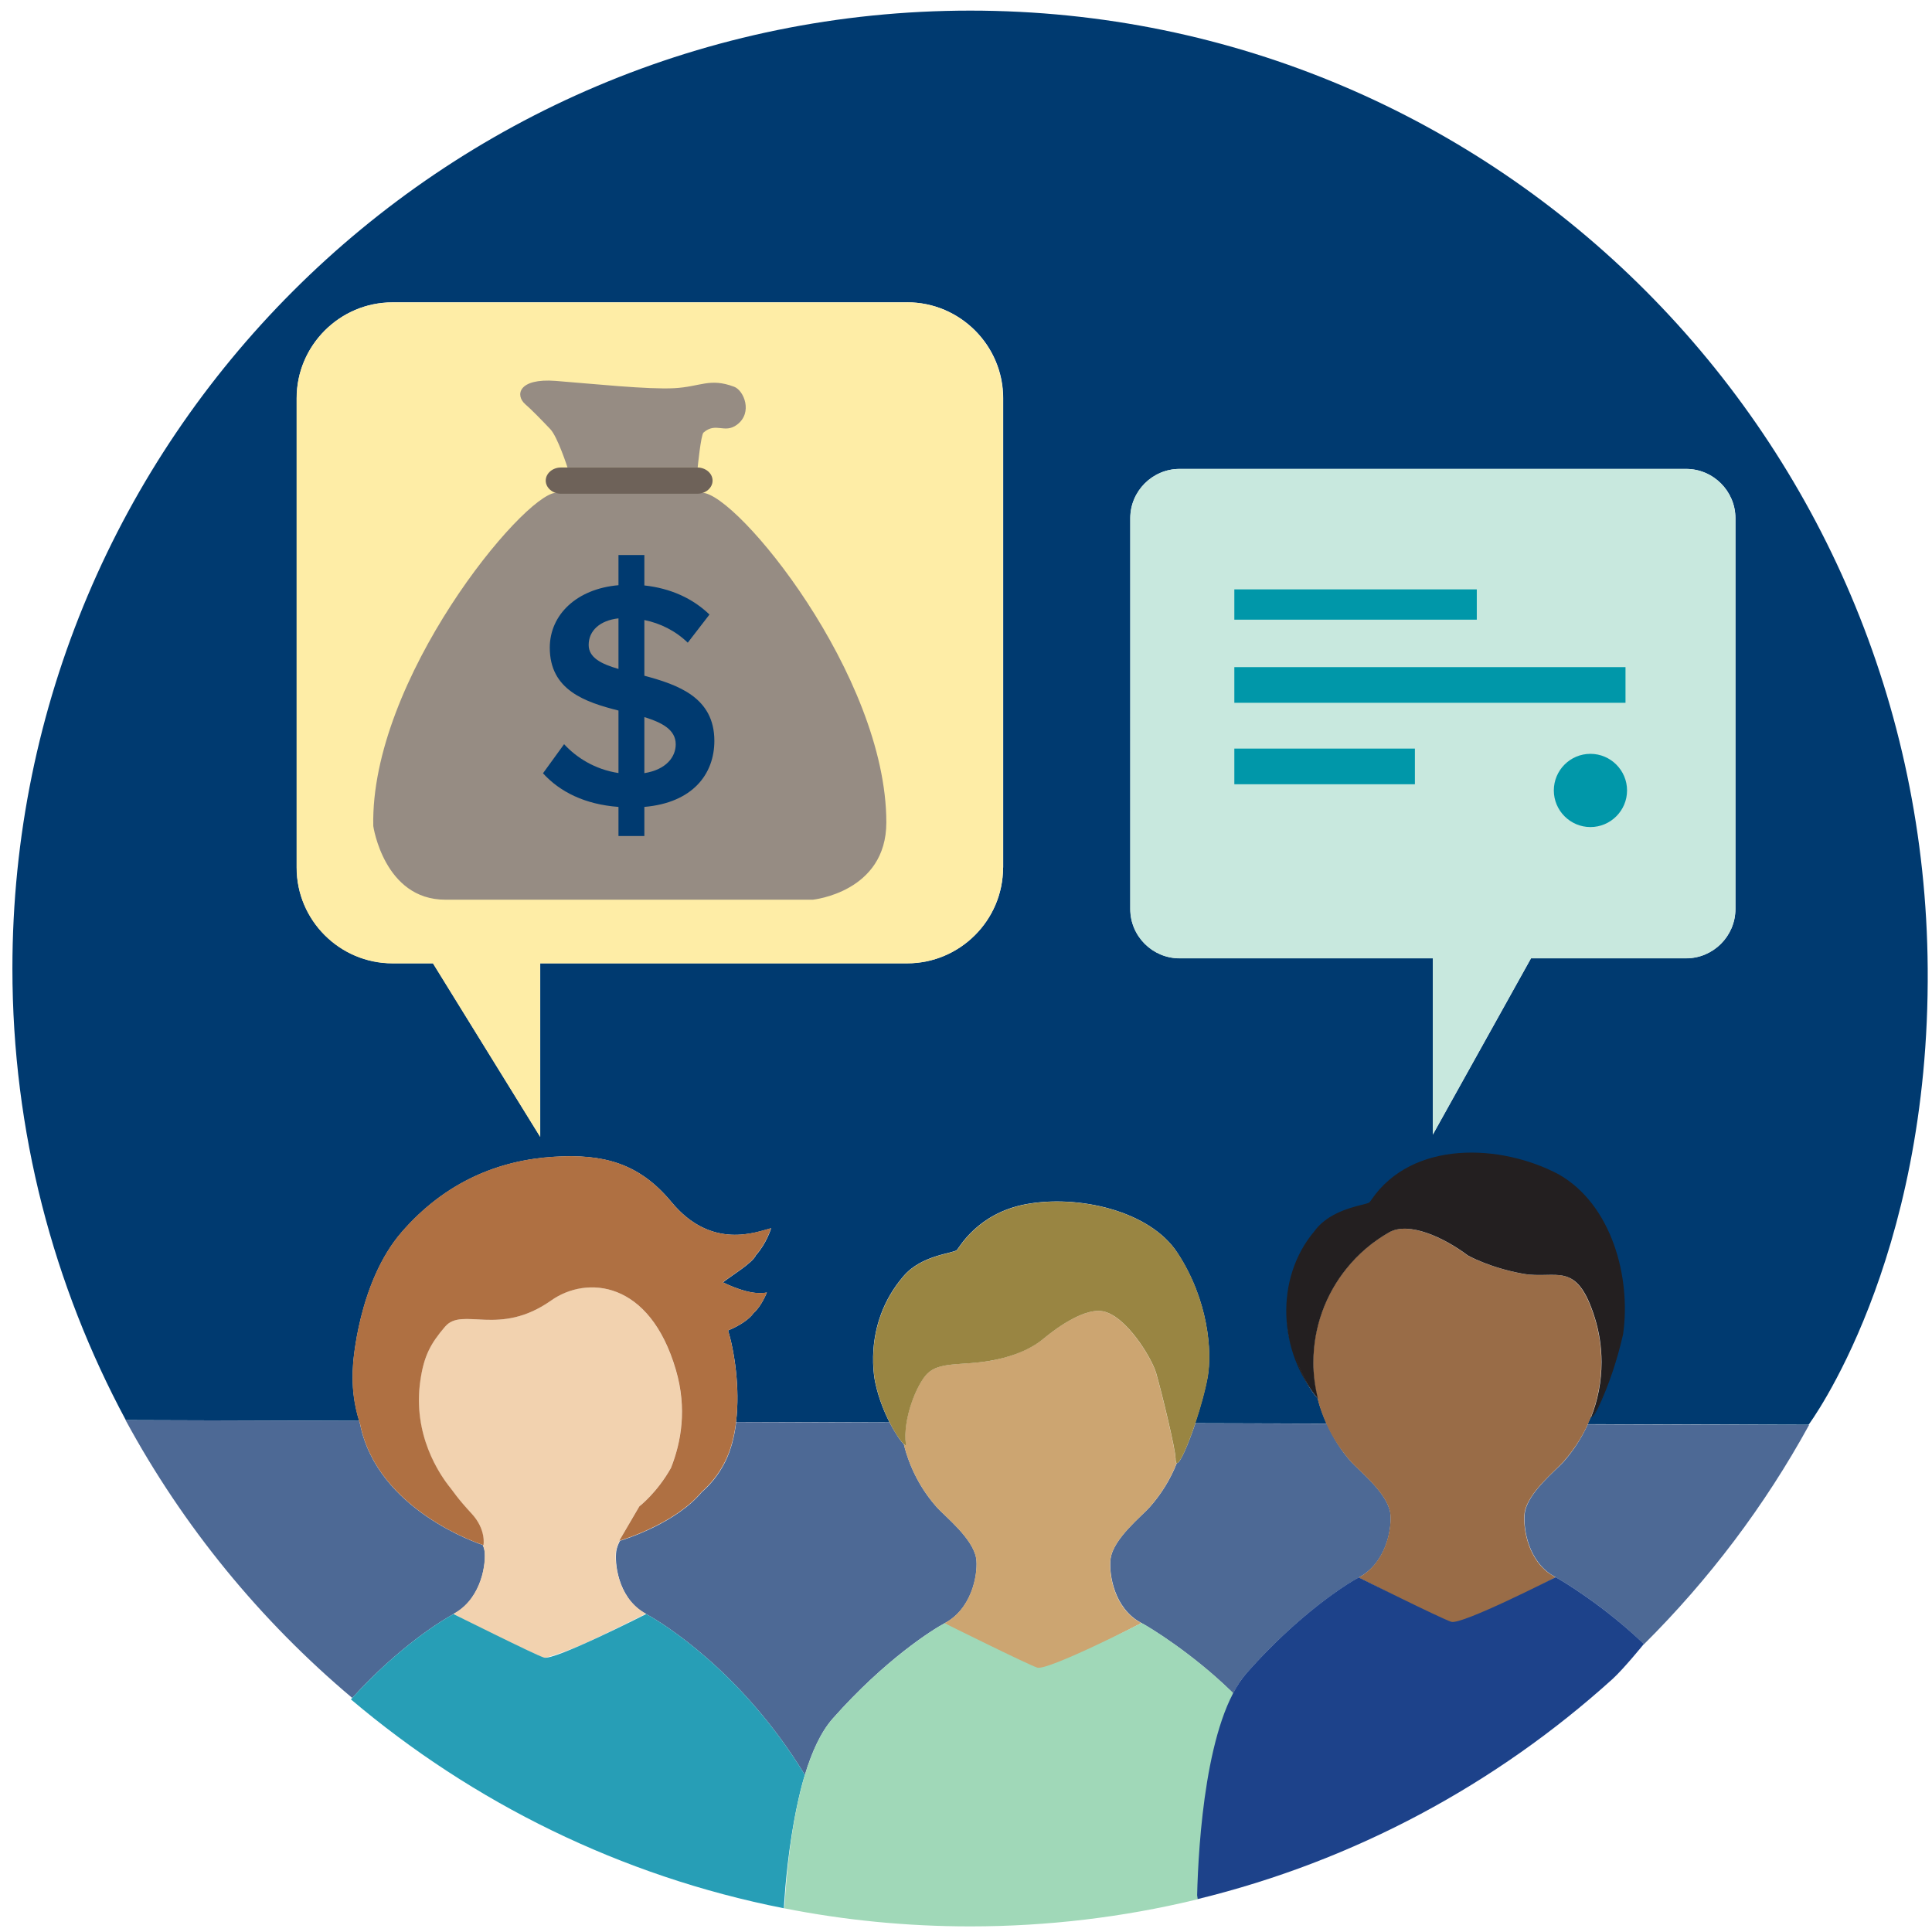 <svg xmlns="http://www.w3.org/2000/svg" id="Layer_130" viewBox="0 0 162 162"><defs><style>.cls-1{fill:#feeda6;}.cls-2{fill:#0097a9;}.cls-3{fill:#af7042;}.cls-4{fill:#1d428a;}.cls-5{fill:#279eb6;}.cls-6{fill:#f2d2af;}.cls-7{fill:#c8e8de;}.cls-8{fill:#6e6259;}.cls-9{fill:#996c47;}.cls-10{fill:#a0d8b8;}.cls-11{fill:#998542;}.cls-12{fill:#cca571;}.cls-13{fill:#968c83;}.cls-14{fill:#231f20;}.cls-15{fill:#003a70;}.cls-16{fill:#4d6995;}</style></defs><path class="cls-15" d="M81.36,.89C37,.89,1.04,36.85,1.04,81.21c0,13.7,3.45,26.59,9.51,37.87l19.57,.06c-.42-1.36-.65-2.91-.51-4.73,0,0,.42-6.88,4.07-11.09s8.14-6.04,12.78-6.32c4.07-.25,7.11,.49,9.84,3.79,3.38,4.09,7.2,2.49,8.36,2.2,0,0-.37,1.25-1.27,2.26-.31,.68-2.09,1.73-2.77,2.28,1.1,.53,2.59,1.08,3.68,.85,0,0-.45,1.15-1.1,1.71-.39,.56-1.23,1.09-2.15,1.47,.51,1.67,1.02,4.78,.67,7.67l12.87,.04c-.44-.86-.89-1.96-1.17-3.2,0,0-1.26-4.91,2.36-9.09,1.53-1.77,4.16-1.87,4.46-2.17,.19-.19,1.72-3.06,5.74-3.83,4.36-.83,10.42,.51,12.74,4.06,2.6,3.96,2.93,8.28,2.53,10.46-.2,1.1-.6,2.53-1.04,3.84l11.03,.03c-.3-.68-.57-1.38-.75-2.12h0c-.47-.43-1.77-2.45-2.36-5.02,0,0-1.26-4.91,2.36-9.09,1.53-1.77,4.16-1.87,4.46-2.17,.19-.19,1.72-3.06,5.74-3.83,4.36-.83,10.42,.51,12.74,4.06,2.6,3.96,2.93,8.28,2.53,10.46-.47,2.63-2.13,7.22-2.58,7.17-.08,.2-.18,.4-.27,.59l18.54,.05s10.18-13.61,9.99-38.28C161.33,36.85,125.71,.89,81.36,.89Zm2.75,71.86c0,4.41-3.61,8.02-8.03,8.02h-30.78v14.55l-8.99-14.55h-3.4c-4.41,0-8.03-3.61-8.03-8.02V33.38c0-4.41,3.61-8.03,8.03-8.03h43.18c4.41,0,8.03,3.61,8.03,8.03v39.37Zm61.41,3.47c0,2.27-1.86,4.13-4.13,4.13h-13.01l-8.23,14.78v-14.78h-21.24c-2.27,0-4.13-1.86-4.13-4.13V43.45c0-2.27,1.86-4.13,4.13-4.13h42.48c2.27,0,4.13,1.86,4.13,4.13v32.78Z"></path><g><path class="cls-16" d="M53.91,135.18c.09,.06,.27,.16,.27,.16,1.28,.68,8.02,4.8,13.31,13.49,.58-1.92,1.34-3.6,2.34-4.73,4.4-4.97,8.4-7.47,9.38-7.99,0,0,.23-.13,.34-.2,2.13-1.39,2.46-4.24,2.31-5.22-.26-1.68-2.61-3.54-3.27-4.27-1.34-1.49-2.31-3.32-2.8-5.32h0c-.24-.22-.71-.88-1.19-1.82l-12.87-.04c-.14,1.19-.43,2.34-.92,3.33-.54,1.08-1.23,1.91-1.96,2.54-2.16,2.6-6.4,3.95-6.87,4.09-.14,.28-.26,.57-.3,.85-.15,.96,.11,3.8,2.25,5.14Z"></path><path class="cls-16" d="M113.93,132.27s.05,.02,.12,.06c-.08-.04-.12-.06-.12-.06Z"></path><path class="cls-16" d="M29.55,142.36c3.93-4.33,7.58-6.54,8.48-7.02,0,0,.13-.07,.19-.11,2.21-1.32,2.56-4.22,2.41-5.19-.02-.16-.08-.32-.14-.48,0,0,.01,0,.02,0-.33-.11-8.86-2.93-10.31-10.12-.03-.1-.06-.2-.09-.3l-19.58-.06c4.83,8.92,11.3,16.81,19,23.29l.02-.02Z"></path><path class="cls-16" d="M98.68,122.67c-.54,1.38-1.32,2.63-2.29,3.72-.66,.74-3.01,2.6-3.26,4.28-.15,.96,.11,3.75,2.15,5.16,.13,.09,.43,.26,.43,.26,.76,.4,4.27,2.57,7.5,5.7,.06,.06,.18,.18,.18,.18,0,0-.07,.15-.18,.42,.39-.82,.83-1.55,1.34-2.12,4.4-4.97,8.4-7.47,9.38-7.99,0,0,.25-.14,.37-.22,2.11-1.4,2.43-4.23,2.28-5.2-.26-1.68-2.61-3.54-3.27-4.27-.85-.95-1.52-2.03-2.05-3.21l-11.03-.03c-.61,1.81-1.28,3.36-1.54,3.33Z"></path><path class="cls-16" d="M133.14,119.43c-.52,1.14-1.2,2.2-2.02,3.13-.66,.74-3.01,2.6-3.26,4.28-.14,.94,.09,3.62,2.02,5.06,.17,.13,.57,.36,.57,.36,.75,.4,4.2,2.52,7.4,5.61,5.44-5.41,10.12-11.59,13.84-18.38l-18.54-.05Z"></path></g><path class="cls-6" d="M51.66,130.04c.04-.28,.16-.57,.3-.85-.03,0-.05,.01-.05,.01l1.69-2.89s1.46-1.11,2.65-3.22c.87-2.16,1.36-4.97,.42-8.2-2.19-7.55-7.49-7.95-10.47-5.84-4.36,3.08-7.42,.49-8.89,2.19-1.21,1.41-1.76,2.46-2.07,4.5-.68,4.56,1.58,7.88,2.53,9.04,.24,.3,.53,.8,1.77,2.14,1.24,1.34,.99,2.64,.99,2.64,0,0-.03-.01-.05-.02,.06,.16,.12,.32,.14,.48,.15,.97-.2,3.87-2.41,5.19-.06,.04-.19,.11-.19,.11,0,0,2.81,1.51,4.26,2.17,1.45,.66,3.35,1.55,3.35,1.55,0,0,1.44-.39,3.1-1.11,1.66-.71,5.44-2.62,5.44-2.62,0,0-.19-.1-.27-.16-2.13-1.34-2.39-4.18-2.25-5.14Z"></path><path class="cls-5" d="M29.55,142.36c3.93-4.33,7.58-6.54,8.48-7.02,0,0,6.74,3.37,7.58,3.65s8.57-3.65,8.57-3.65c1.28,.68,8.02,4.8,13.31,13.49,0,0-.6,1.79-1.12,5.12-.52,3.33-.64,6.06-.64,6.06-13.66-2.69-26.08-8.85-36.31-17.52"></path><path class="cls-3" d="M64.29,108.37c-1.09,.23-2.58-.31-3.68-.85,.69-.55,2.47-1.6,2.77-2.28,.9-1.01,1.27-2.26,1.27-2.26-1.16,.29-4.98,1.9-8.36-2.2-2.73-3.3-5.77-4.04-9.84-3.79-4.63,.28-9.13,2.11-12.78,6.32-3.65,4.21-4.07,11.09-4.07,11.09-.15,1.94,.11,3.6,.6,5.03,1.48,7.34,10.34,10.13,10.34,10.13,0,0,.25-1.3-.99-2.64-1.24-1.34-1.53-1.85-1.77-2.14-.94-1.16-3.2-4.48-2.53-9.04,.3-2.05,.86-3.09,2.07-4.5,1.46-1.7,4.52,.89,8.89-2.19,2.98-2.11,8.28-1.7,10.47,5.84,.94,3.23,.44,6.04-.42,8.2-1.18,2.1-2.65,3.22-2.65,3.22l-1.69,2.89s4.63-1.35,6.91-4.1c.73-.64,1.42-1.46,1.96-2.54,1.7-3.4,.98-8.64,.26-11,.91-.38,1.76-.91,2.15-1.47,.65-.56,1.1-1.71,1.1-1.71Z"></path><path class="cls-12" d="M98.56,122.27c0-.72-1.11-5.34-1.62-7.12-.36-1.26-2.52-4.84-4.49-5.2-1.87-.34-4.84,2.21-4.92,2.27-1.36,1.14-3.23,1.67-4.61,1.9-2.32,.38-4.15,.05-5.17,1.06-.89,.88-2.08,3.82-1.8,5.92,.02,.12-.05,.11-.17,0,.5,2.01,1.47,3.83,2.8,5.32,.66,.74,3.01,2.59,3.27,4.27,.15,.97-.18,3.83-2.31,5.22-.11,.07-.34,.2-.34,.2,0,0,2.15,1.31,3.45,1.95,1.3,.64,4.38,1.98,4.38,1.98,0,0,3.76-1.37,4.74-1.91,.59-.33,3.93-2.03,3.93-2.03,0,0-.29-.17-.43-.26-2.05-1.41-2.3-4.19-2.15-5.16,.26-1.68,2.61-3.54,3.26-4.28,.97-1.09,1.75-2.35,2.29-3.72-.07,0-.12-.13-.12-.4Z"></path><path class="cls-11" d="M98.73,105.05c-2.33-3.55-8.38-4.89-12.74-4.06-4.02,.77-5.55,3.64-5.74,3.83-.3,.3-2.93,.4-4.46,2.17-3.62,4.18-2.36,9.09-2.36,9.09,.74,3.23,2.61,5.59,2.53,5.02-.28-2.1,.91-5.04,1.8-5.92,1.02-1.01,2.85-.67,5.17-1.06,1.39-.23,3.25-.75,4.61-1.9,.08-.06,3.04-2.61,4.92-2.27,1.97,.36,4.13,3.94,4.49,5.2,.51,1.78,1.62,6.4,1.62,7.12,0,2.01,2.15-3.71,2.7-6.76,.39-2.17,.06-6.5-2.53-10.46Z"></path><path class="cls-10" d="M65.74,160.01c5.05,1,10.27,1.52,15.62,1.52,6.49,0,12.8-.77,18.84-2.22,.08-.02,.24-.06,.24-.06,0,0,.31-6.54,.95-10.47s2.01-6.81,2.01-6.81c0,0-.12-.12-.18-.18-3.23-3.14-6.74-5.3-7.5-5.7,0,0-7.89,4.03-8.75,3.74s-7.76-3.72-7.76-3.72c-.98,.52-4.98,3.03-9.38,7.99-2.79,3.15-3.73,10.61-4.04,15.64l-.05,.27Z"></path><path class="cls-9" d="M121.84,136.18s3.09-1.11,4.3-1.66c.61-.28,4.29-2.26,4.29-2.26,0,0-.39-.23-.57-.36-1.92-1.43-2.16-4.12-2.02-5.06,.26-1.68,2.61-3.54,3.26-4.28,1.97-2.22,3.17-5.14,3.17-8.34,0-1.3-.2-2.56-.57-3.74-1.54-4.9-3.24-3.17-6.04-3.68s-4.6-1.53-4.6-1.53c-2.04-1.53-4.96-2.87-6.61-1.93-1.37,.78-2.58,1.81-3.56,3.03-1.74,2.15-2.78,4.9-2.78,7.88,0,3.2,1.21,6.12,3.19,8.34,.66,.74,3.01,2.59,3.27,4.27,.15,.97-.18,3.8-2.28,5.2-.12,.08-.37,.22-.37,.22,0,0,3.08,1.53,3.87,1.99,1.06,.62,4.04,1.91,4.04,1.91Z"></path><path class="cls-14" d="M133.45,101.22c-2.33-3.55-8.38-4.89-12.74-4.06-4.02,.77-5.55,3.64-5.74,3.83-.3,.3-2.93,.4-4.46,2.17-3.62,4.18-2.36,9.09-2.36,9.09,.59,2.57,1.89,4.58,2.36,5.02-.24-.97-.38-1.97-.38-3.02,0-2.98,1.04-5.73,2.78-7.88,.98-1.22,2.19-2.25,3.56-3.03,1.65-.94,4.57,.4,6.61,1.93,0,0,1.79,1.02,4.6,1.53,2.81,.51,4.51-1.21,6.04,3.68,.37,1.18,.57,2.44,.57,3.74,0,1.63-.31,3.19-.88,4.62,.45,.05,2.11-4.54,2.58-7.17,.39-2.17,.06-6.5-2.53-10.46Z"></path><path class="cls-14" d="M133.41,118.84c.28-.14,.38-.49,.52-.75,.87-2,1.49-4.13,1.91-6.27,.57-4.61-1.12-10.55-5.38-12.96-4.73-2.45-12.02-2.77-15.25,2.18-.15,.25-.52,.3-.75,.37,0,0-.9,.23-.9,.23-1.18,.33-2.31,.88-3.06,1.85-3.32,3.82-3.1,9.89,.02,13.77-3.32-3.87-3.67-10.03-.31-14.02,.98-1.34,2.62-1.9,4.15-2.26,.38-.11,.43-.06,.64-.39,3.43-5,10.83-4.7,15.7-2.12,4.43,2.52,6.08,8.6,5.4,13.4-.49,2.15-1.18,4.25-2.12,6.24-.16,.26-.26,.6-.55,.74h0Z"></path><path class="cls-4" d="M100.38,158.92c.11-4.35,.73-14.78,4.17-18.66,4.4-4.97,8.4-7.47,9.38-7.99,0,0,6.89,3.44,7.76,3.72s8.75-3.74,8.75-3.74c.75,.4,4.18,2.51,7.37,5.57,0,0,.03,.02,.03,.03,0,0-1.67,2.06-2.62,2.93-9.73,8.8-21.62,15.25-34.79,18.46"></path><path class="cls-7" d="M141.38,39.32h-42.48c-2.27,0-4.13,1.86-4.13,4.13v32.78c0,2.27,1.86,4.13,4.13,4.13h21.24v14.78l8.23-14.78h13.01c2.27,0,4.13-1.86,4.13-4.13V43.45c0-2.27-1.86-4.13-4.13-4.13Z"></path><rect class="cls-2" x="103.5" y="49.42" width="20.33" height="2.54"></rect><rect class="cls-2" x="103.5" y="55.94" width="32.8" height="2.99"></rect><rect class="cls-2" x="103.5" y="62.77" width="15.14" height="2.99"></rect><path class="cls-2" d="M133.36,63.21c-1.7,0-3.07,1.38-3.07,3.07s1.38,3.07,3.07,3.07,3.07-1.38,3.07-3.07-1.38-3.07-3.07-3.07Z"></path><path class="cls-1" d="M76.08,25.36H32.9c-4.41,0-8.03,3.61-8.03,8.03v39.37c0,4.41,3.61,8.02,8.03,8.02h3.4l8.99,14.55v-14.55h30.78c4.41,0,8.03-3.61,8.03-8.02V33.38c0-4.41-3.61-8.03-8.03-8.03Z"></path><path class="cls-13" d="M47.59,39.2h10.91s.27-2.74,.49-2.93c1.05-.91,1.75,.13,2.81-.66,1.35-1.01,.57-2.88-.24-3.18-2.05-.77-2.82,0-5.02,.12-2.2,.12-6.75-.36-9.93-.61-3.18-.25-3.42,1.22-2.56,1.96,.47,.4,1.37,1.32,2.09,2.08,.61,.63,1.45,3.23,1.45,3.23Z"></path><path class="cls-13" d="M58.88,41.32h-12.28c-2.77,.18-15.57,15.68-15.3,27.95,0,0,.9,6.17,6.04,6.17s30.82,0,30.82,0c0,0,6.16-.62,6.16-6.48,0-12.34-12.56-27.64-15.45-27.64Z"></path><path class="cls-8" d="M58.47,39.2h-11.43c-.71,0-1.28,.5-1.28,1.1s.58,1.1,1.28,1.1h11.43c.71,0,1.28-.5,1.28-1.1,0-.61-.58-1.1-1.28-1.1Z"></path><path class="cls-15" d="M54.03,56.66v-4.67c1.33,.27,2.61,.9,3.64,1.9l1.82-2.36c-1.41-1.36-3.26-2.2-5.46-2.44v-2.55h-2.17v2.53c-3.5,.3-5.76,2.47-5.76,5.24,0,3.56,2.96,4.56,5.76,5.27v5.24c-1.98-.3-3.53-1.3-4.56-2.42l-1.77,2.44c1.41,1.55,3.5,2.61,6.33,2.82v2.44h2.17v-2.44c4.07-.35,5.87-2.77,5.87-5.54,0-3.64-3.04-4.7-5.87-5.46Zm-2.17-.57c-1.44-.41-2.5-.95-2.5-2.01,0-1.2,.95-2.06,2.5-2.23v4.24Zm2.17,8.74v-4.7c1.49,.46,2.63,1.06,2.63,2.28,0,1.03-.76,2.12-2.63,2.42Z"></path></svg>